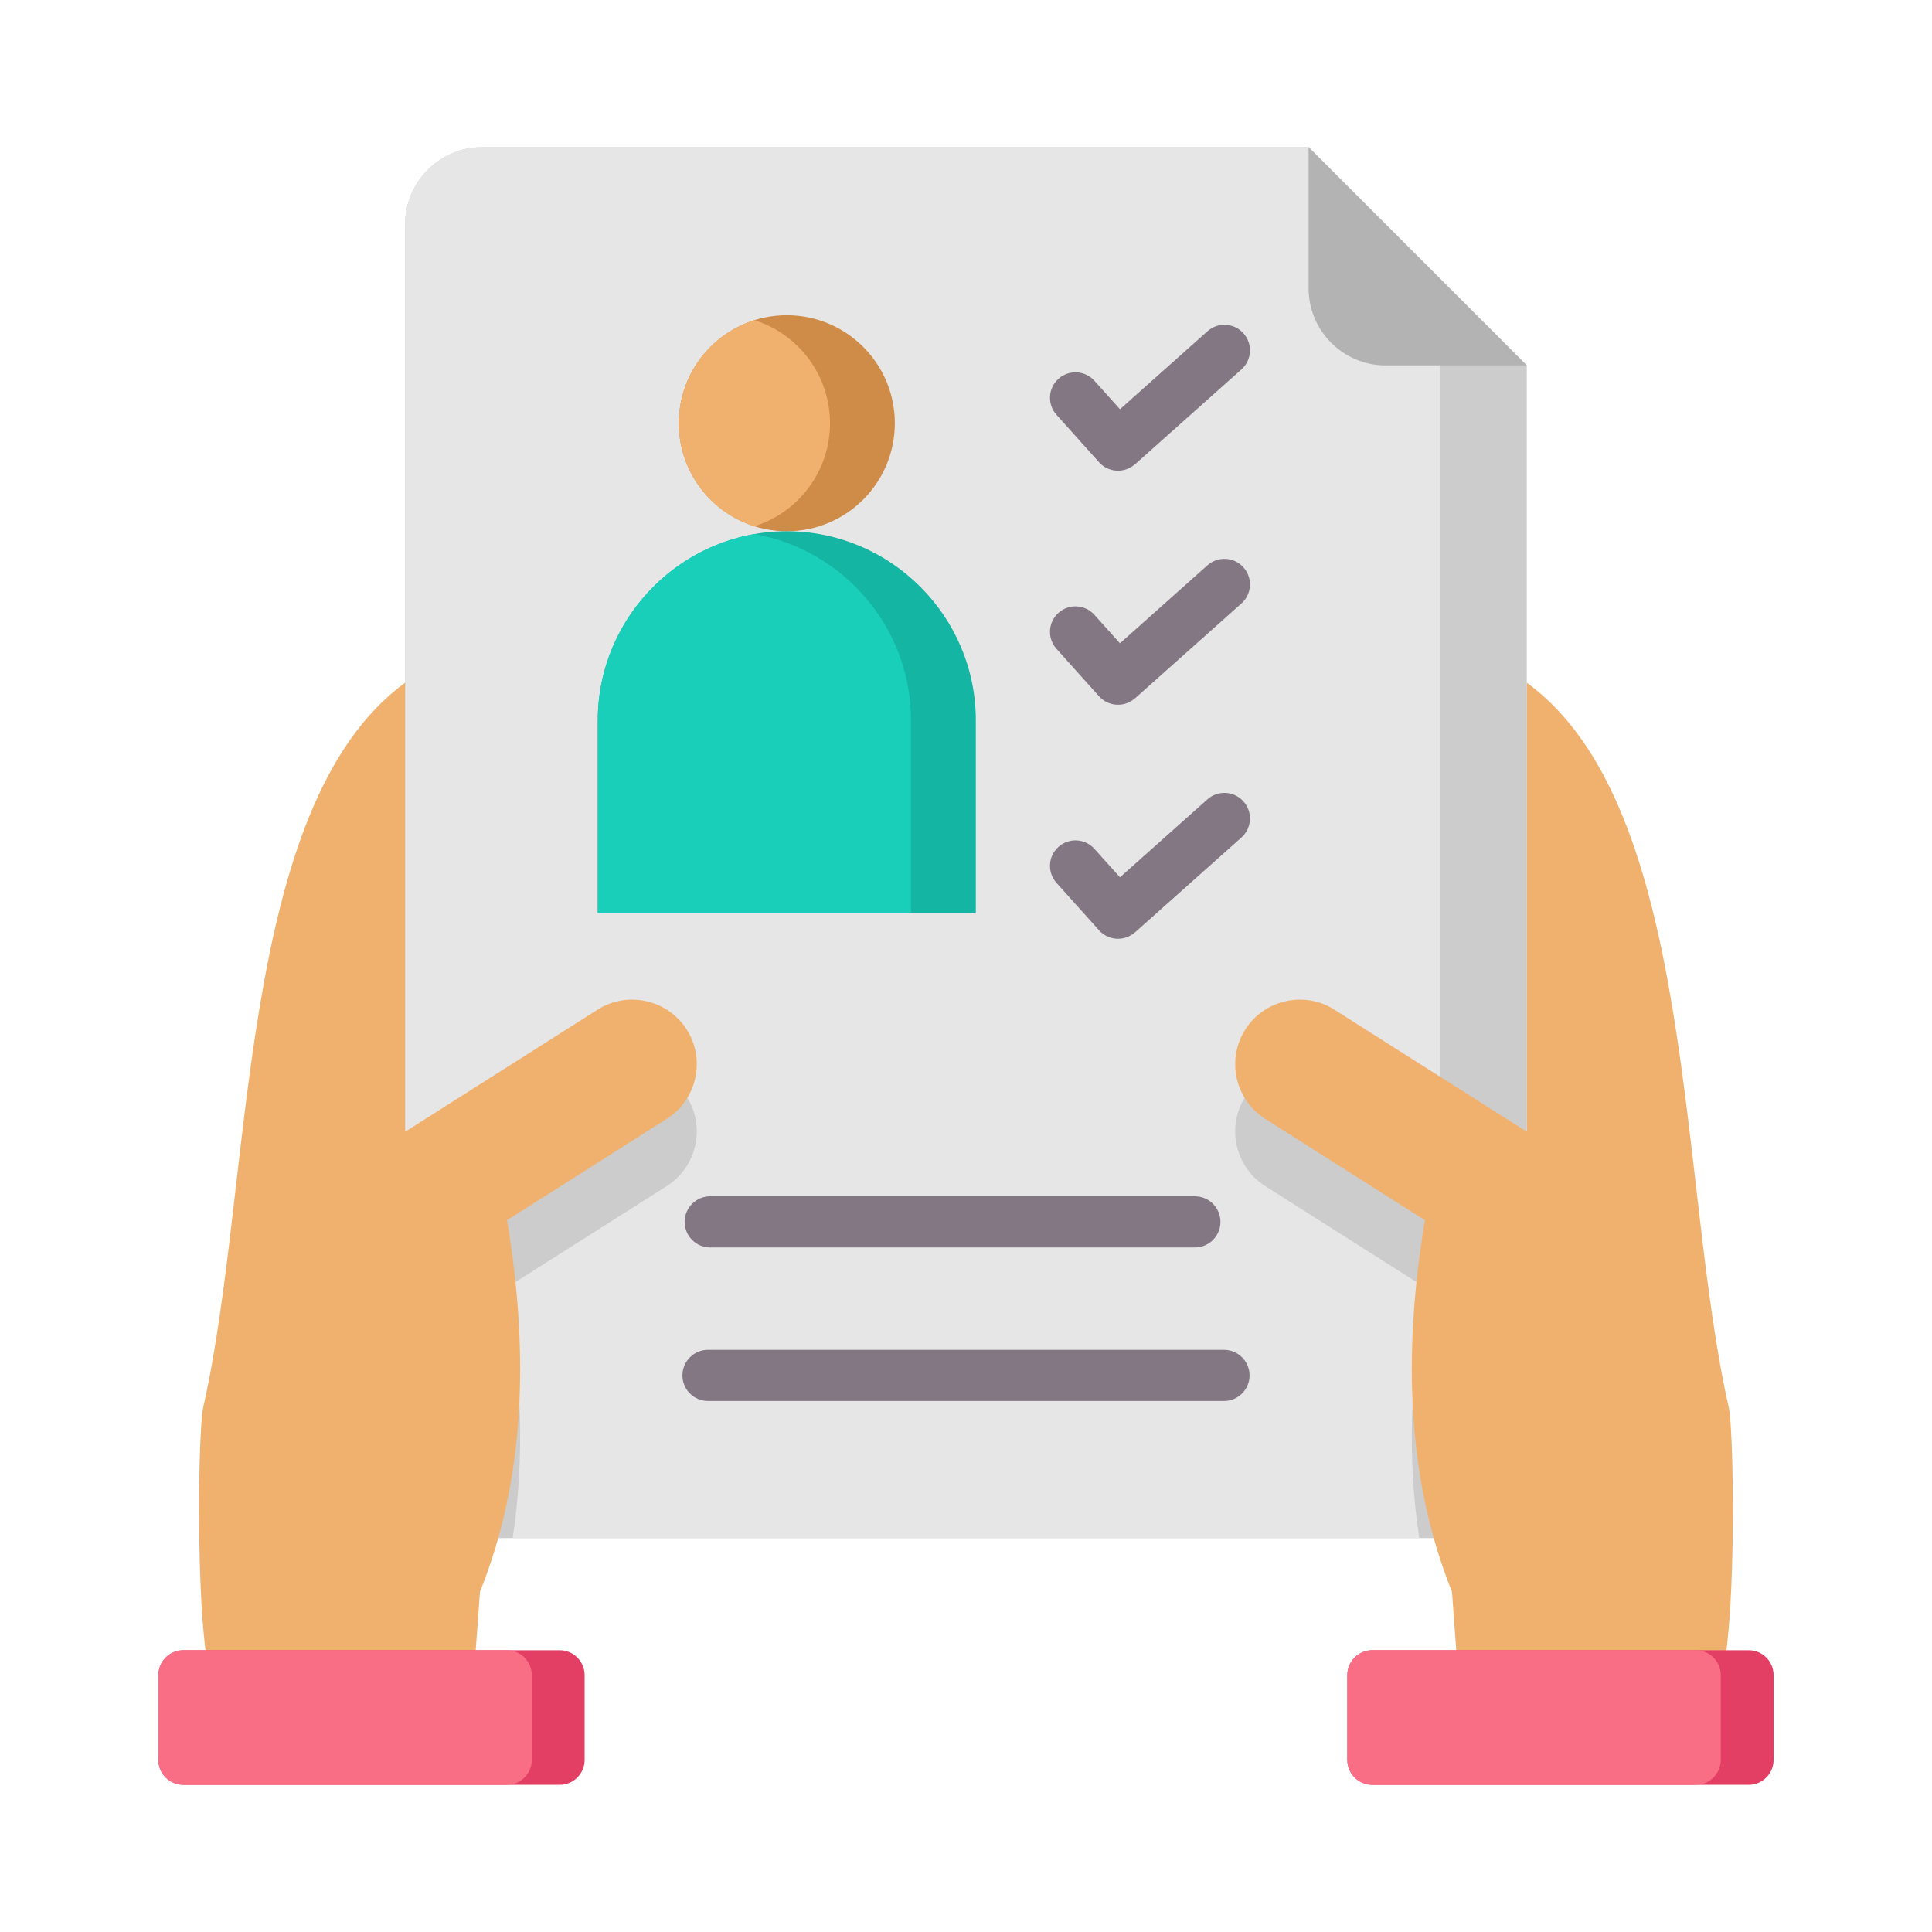 <svg width="60" height="60" viewBox="0 0 60 60" fill="none" xmlns="http://www.w3.org/2000/svg">
<path fill-rule="evenodd" clip-rule="evenodd" d="M14.973 4.571H40.639L47.416 11.348V47.766H12.582V6.962C12.582 5.647 13.658 4.571 14.973 4.571Z" fill="#CCCCCC"/>
<path fill-rule="evenodd" clip-rule="evenodd" d="M14.973 4.571H40.639L44.714 11.348V35.521L41.44 33.444C40.508 32.852 39.261 33.131 38.67 34.063C38.079 34.995 38.357 36.242 39.289 36.833L44.252 39.981C43.794 42.722 43.703 45.329 44.077 47.766H15.921C16.296 45.329 16.204 42.722 15.747 39.981L20.709 36.833C21.641 36.242 21.92 34.995 21.328 34.063C20.737 33.131 19.49 32.852 18.558 33.444L12.582 37.235V6.962C12.582 5.647 13.658 4.571 14.973 4.571Z" fill="#E6E6E6"/>
<path fill-rule="evenodd" clip-rule="evenodd" d="M24.435 9.79C26.288 9.79 27.79 11.291 27.79 13.144C27.79 14.996 26.288 16.498 24.435 16.498C22.583 16.498 21.081 14.996 21.081 13.144C21.081 11.291 22.583 9.79 24.435 9.79Z" fill="#CF8C48"/>
<path fill-rule="evenodd" clip-rule="evenodd" d="M23.429 16.344C22.068 15.917 21.081 14.646 21.081 13.144C21.081 11.642 22.068 10.371 23.429 9.943C24.789 10.371 25.776 11.642 25.776 13.144C25.776 14.646 24.789 15.917 23.429 16.344Z" fill="#F0B16E"/>
<path fill-rule="evenodd" clip-rule="evenodd" d="M24.436 16.498C27.664 16.498 30.305 19.14 30.305 22.368V28.363H18.565V22.368C18.566 19.14 21.207 16.498 24.436 16.498Z" fill="#14B5A2"/>
<path fill-rule="evenodd" clip-rule="evenodd" d="M28.292 28.363H18.565V22.368C18.565 19.483 20.675 17.066 23.429 16.585C26.182 17.066 28.292 19.483 28.292 22.368V28.363Z" fill="#19CFBA"/>
<path fill-rule="evenodd" clip-rule="evenodd" d="M47.417 11.348H43.03C41.715 11.348 40.64 10.273 40.64 8.958V4.571L47.417 11.348Z" fill="#B3B3B3"/>
<path fill-rule="evenodd" clip-rule="evenodd" d="M15.747 37.894C16.449 42.101 16.289 45.992 14.906 49.436L14.672 52.642H9.099L6.91 52.78C6.026 52.836 6.116 44.566 6.312 43.702C7.888 36.762 7.313 25.042 12.582 21.203V35.148L18.558 31.356C19.49 30.764 20.737 31.043 21.328 31.975C21.92 32.907 21.641 34.154 20.709 34.745L15.747 37.894Z" fill="#F0B16E"/>
<path fill-rule="evenodd" clip-rule="evenodd" d="M21.988 43.509C21.549 43.509 21.193 43.153 21.193 42.715C21.193 42.276 21.549 41.92 21.988 41.92H38.012C38.451 41.92 38.806 42.276 38.806 42.715C38.806 43.153 38.451 43.509 38.012 43.509H21.988ZM32.81 12.882C32.518 12.556 32.546 12.056 32.872 11.764C33.197 11.473 33.698 11.501 33.989 11.826L34.782 12.71L37.498 10.288C37.825 9.997 38.327 10.026 38.618 10.353C38.91 10.681 38.88 11.182 38.553 11.474L35.249 14.42L35.247 14.418C34.921 14.708 34.422 14.68 34.131 14.355L32.81 12.882ZM32.81 20.15C32.518 19.824 32.546 19.324 32.872 19.032C33.197 18.741 33.698 18.769 33.989 19.095L34.782 19.978L37.498 17.556C37.825 17.265 38.327 17.294 38.618 17.621C38.91 17.949 38.88 18.451 38.553 18.742L35.249 21.688L35.247 21.686C34.921 21.976 34.422 21.948 34.131 21.623L32.81 20.15ZM32.81 27.418C32.518 27.092 32.546 26.592 32.872 26.301C33.197 26.009 33.698 26.037 33.989 26.363L34.782 27.246L37.498 24.824C37.825 24.533 38.327 24.562 38.618 24.89C38.91 25.217 38.88 25.719 38.553 26.01L35.249 28.956L35.247 28.954C34.921 29.244 34.422 29.216 34.131 28.891L32.81 27.418ZM22.056 38.741C21.618 38.741 21.262 38.386 21.262 37.947C21.262 37.508 21.618 37.152 22.056 37.152H37.108C37.547 37.152 37.902 37.508 37.902 37.947C37.902 38.386 37.547 38.741 37.108 38.741H22.056Z" fill="#847784"/>
<path fill-rule="evenodd" clip-rule="evenodd" d="M44.252 37.894C43.55 42.101 43.71 45.992 45.093 49.436L45.327 52.642H50.901L53.089 52.78C53.973 52.836 53.883 44.566 53.687 43.702C52.111 36.762 52.686 25.042 47.417 21.203V35.148L41.441 31.356C40.509 30.764 39.262 31.043 38.671 31.975C38.08 32.907 38.358 34.154 39.29 34.745L44.252 37.894Z" fill="#F0B16E"/>
<path fill-rule="evenodd" clip-rule="evenodd" d="M17.383 51.249H5.692C5.267 51.249 4.919 51.597 4.919 52.022V54.657C4.919 55.082 5.267 55.429 5.692 55.429H17.383C17.808 55.429 18.156 55.082 18.156 54.657V52.022C18.156 51.597 17.808 51.249 17.383 51.249ZM42.616 51.249H54.308C54.733 51.249 55.08 51.597 55.08 52.022V54.657C55.08 55.082 54.733 55.429 54.308 55.429H42.616C42.191 55.429 41.843 55.082 41.843 54.657V52.022C41.843 51.597 42.191 51.249 42.616 51.249Z" fill="#E33F65"/>
<path fill-rule="evenodd" clip-rule="evenodd" d="M15.742 51.249H5.692C5.267 51.249 4.919 51.597 4.919 52.022V54.657C4.919 55.082 5.267 55.429 5.692 55.429H15.742C16.167 55.429 16.515 55.082 16.515 54.657V52.022C16.515 51.597 16.167 51.249 15.742 51.249ZM52.667 51.249C53.092 51.249 53.439 51.597 53.439 52.022V54.657C53.439 55.082 53.092 55.429 52.667 55.429H42.616C42.191 55.429 41.843 55.082 41.843 54.657V52.022C41.843 51.597 42.191 51.249 42.616 51.249H52.667Z" fill="#FA6E85"/>
</svg>
